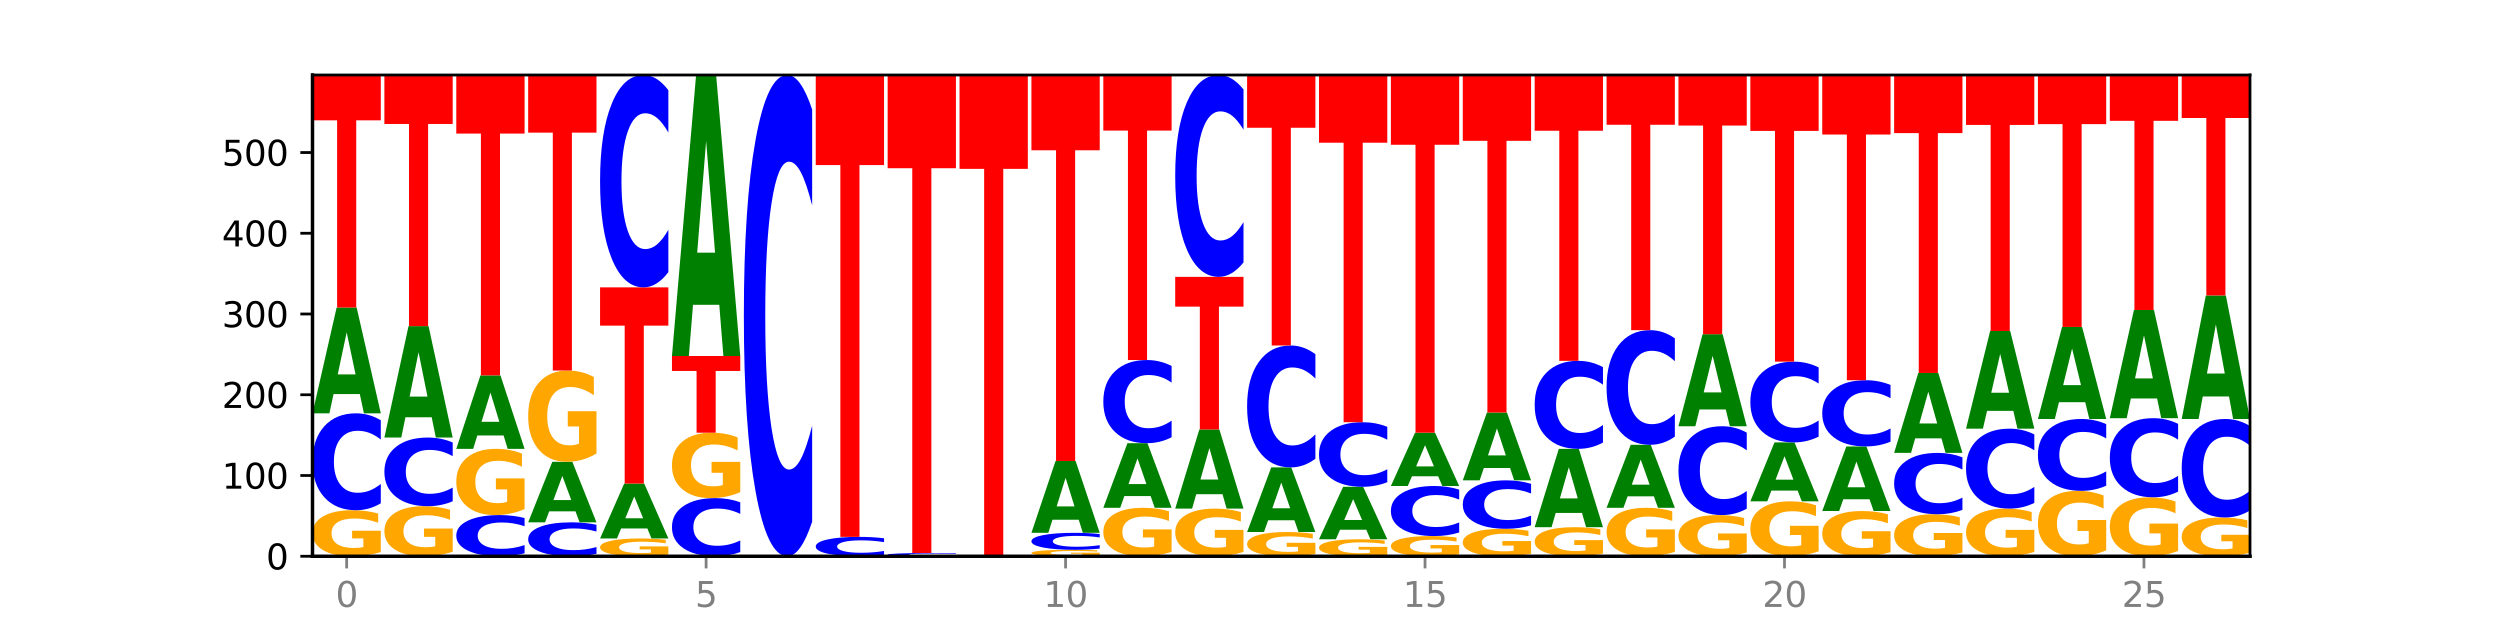 <?xml version="1.0" encoding="utf-8" standalone="no"?>
<!DOCTYPE svg PUBLIC "-//W3C//DTD SVG 1.1//EN"
  "http://www.w3.org/Graphics/SVG/1.1/DTD/svg11.dtd">
<svg xmlns:xlink="http://www.w3.org/1999/xlink" width="720pt" height="180pt" viewBox="0 0 720 180" xmlns="http://www.w3.org/2000/svg" version="1.1">
 <defs>
  <style type="text/css">*{stroke-linejoin: round; stroke-linecap: butt}</style>
 </defs>
 <g id="figure_1">
  <g id="patch_1">
   <path d="M 0 180 
L 720 180 
L 720 0 
L 0 0 
z
" style="fill: #ffffff"/>
  </g>
  <g id="axes_1">
   <g id="patch_2">
    <path d="M 90 160.2 
L 648 160.2 
L 648 21.6 
L 90 21.6 
z
" style="fill: #ffffff"/>
   </g>
   <g id="line2d_1">
    <path d="M 90 160.2 
L 648 160.2 
" clip-path="url(#pac782a1105)" style="fill: none; stroke: #000000; stroke-width: 0.5; stroke-linecap: square"/>
   </g>
   <g id="patch_3">
    <path d="M 109.67 159.001 
Q 107.686 159.6 105.552 159.902 
Q 103.419 160.2 101.144 160.2 
Q 96.004 160.2 93.002 158.415 
Q 90 156.629 90 153.576 
Q 90 150.488 93.055 148.716 
Q 96.114 146.945 101.435 146.945 
Q 103.485 146.945 105.363 147.186 
Q 107.245 147.424 108.912 147.895 
L 108.912 150.537 
Q 107.192 149.932 105.491 149.633 
Q 103.789 149.332 102.079 149.332 
Q 98.914 149.332 97.199 150.433 
Q 95.484 151.531 95.484 153.576 
Q 95.484 155.603 97.137 156.709 
Q 98.79 157.812 101.832 157.812 
Q 102.661 157.812 103.37 157.749 
Q 104.08 157.684 104.644 157.547 
L 104.644 155.066 
L 101.404 155.066 
L 101.404 152.856 
L 109.67 152.856 
L 109.67 159.001 
z
" clip-path="url(#pac782a1105)" style="fill: #ffa600"/>
   </g>
   <g id="patch_4">
    <path d="M 109.67 144.944 
Q 108.024 145.936 106.245 146.437 
Q 104.466 146.945 102.528 146.945 
Q 96.75 146.945 93.375 143.186 
Q 90 139.428 90 133 
Q 90 126.55 93.375 122.797 
Q 96.75 119.039 102.528 119.039 
Q 104.466 119.039 106.245 119.546 
Q 108.024 120.047 109.67 121.039 
L 109.67 126.602 
Q 108.01 125.287 106.399 124.676 
Q 104.788 124.065 103.009 124.065 
Q 99.818 124.065 97.989 126.446 
Q 96.165 128.821 96.165 133 
Q 96.165 137.162 97.989 139.543 
Q 99.818 141.918 103.009 141.918 
Q 104.788 141.918 106.399 141.307 
Q 108.01 140.69 109.67 139.376 
L 109.67 144.944 
z
" clip-path="url(#pac782a1105)" style="fill: #0000ff"/>
   </g>
   <g id="patch_5">
    <path d="M 103.625 113.489 
L 96.061 113.489 
L 94.866 119.039 
L 90 119.039 
L 96.949 88.574 
L 102.72 88.574 
L 109.67 119.039 
L 104.808 119.039 
L 103.625 113.489 
z
M 97.267 107.835 
L 102.407 107.835 
L 99.841 95.717 
L 97.267 107.835 
z
" clip-path="url(#pac782a1105)" style="fill: #008000"/>
   </g>
   <g id="patch_6">
    <path d="M 90 21.6 
L 109.67 21.6 
L 109.67 34.662 
L 102.593 34.662 
L 102.593 88.574 
L 97.09 88.574 
L 97.09 34.662 
L 90 34.662 
L 90 21.6 
z
" clip-path="url(#pac782a1105)" style="fill: #ff0000"/>
   </g>
   <g id="patch_7">
    <path d="M 130.375 158.895 
Q 128.391 159.548 126.257 159.875 
Q 124.124 160.2 121.849 160.2 
Q 116.709 160.2 113.707 158.258 
Q 110.705 156.316 110.705 152.995 
Q 110.705 149.636 113.76 147.709 
Q 116.819 145.782 122.14 145.782 
Q 124.19 145.782 126.068 146.044 
Q 127.95 146.303 129.617 146.815 
L 129.617 149.689 
Q 127.897 149.031 126.196 148.707 
Q 124.494 148.379 122.784 148.379 
Q 119.619 148.379 117.904 149.576 
Q 116.189 150.771 116.189 152.995 
Q 116.189 155.199 117.842 156.403 
Q 119.495 157.603 122.537 157.603 
Q 123.366 157.603 124.075 157.534 
Q 124.785 157.463 125.349 157.314 
L 125.349 154.616 
L 122.109 154.616 
L 122.109 152.212 
L 130.375 152.212 
L 130.375 158.895 
z
" clip-path="url(#pac782a1105)" style="fill: #ffa600"/>
   </g>
   <g id="patch_8">
    <path d="M 130.375 144.365 
Q 128.729 145.067 126.95 145.423 
Q 125.171 145.782 123.233 145.782 
Q 117.455 145.782 114.08 143.12 
Q 110.705 140.457 110.705 135.905 
Q 110.705 131.336 114.08 128.677 
Q 117.455 126.015 123.233 126.015 
Q 125.171 126.015 126.95 126.374 
Q 128.729 126.73 130.375 127.432 
L 130.375 131.372 
Q 128.715 130.441 127.104 130.008 
Q 125.493 129.576 123.714 129.576 
Q 120.523 129.576 118.694 131.262 
Q 116.87 132.944 116.87 135.905 
Q 116.87 138.853 118.694 140.539 
Q 120.523 142.221 123.714 142.221 
Q 125.493 142.221 127.104 141.789 
Q 128.715 141.352 130.375 140.421 
L 130.375 144.365 
z
" clip-path="url(#pac782a1105)" style="fill: #0000ff"/>
   </g>
   <g id="patch_9">
    <path d="M 124.33 120.169 
L 116.766 120.169 
L 115.571 126.015 
L 110.705 126.015 
L 117.654 93.923 
L 123.425 93.923 
L 130.375 126.015 
L 125.513 126.015 
L 124.33 120.169 
z
M 117.972 114.213 
L 123.112 114.213 
L 120.546 101.447 
L 117.972 114.213 
z
" clip-path="url(#pac782a1105)" style="fill: #008000"/>
   </g>
   <g id="patch_10">
    <path d="M 110.705 21.6 
L 130.375 21.6 
L 130.375 35.705 
L 123.298 35.705 
L 123.298 93.923 
L 117.795 93.923 
L 117.795 35.705 
L 110.705 35.705 
L 110.705 21.6 
z
" clip-path="url(#pac782a1105)" style="fill: #ff0000"/>
   </g>
   <g id="patch_11">
    <path d="M 151.08 159.35 
Q 149.434 159.771 147.655 159.984 
Q 145.876 160.2 143.938 160.2 
Q 138.16 160.2 134.785 158.603 
Q 131.41 157.005 131.41 154.274 
Q 131.41 151.532 134.785 149.937 
Q 138.16 148.34 143.938 148.34 
Q 145.876 148.34 147.655 148.556 
Q 149.434 148.769 151.08 149.19 
L 151.08 151.554 
Q 149.42 150.996 147.809 150.736 
Q 146.198 150.476 144.419 150.476 
Q 141.228 150.476 139.399 151.488 
Q 137.575 152.497 137.575 154.274 
Q 137.575 156.042 139.399 157.054 
Q 141.228 158.064 144.419 158.064 
Q 146.198 158.064 147.809 157.804 
Q 149.42 157.542 151.08 156.983 
L 151.08 159.35 
z
" clip-path="url(#pac782a1105)" style="fill: #0000ff"/>
   </g>
   <g id="patch_12">
    <path d="M 151.08 146.615 
Q 149.096 147.477 146.962 147.911 
Q 144.829 148.34 142.554 148.34 
Q 137.414 148.34 134.412 145.772 
Q 131.41 143.203 131.41 138.811 
Q 131.41 134.368 134.465 131.819 
Q 137.524 129.271 142.845 129.271 
Q 144.895 129.271 146.773 129.617 
Q 148.655 129.96 150.322 130.638 
L 150.322 134.439 
Q 148.602 133.568 146.901 133.139 
Q 145.199 132.706 143.489 132.706 
Q 140.324 132.706 138.609 134.289 
Q 136.894 135.869 136.894 138.811 
Q 136.894 141.726 138.547 143.318 
Q 140.2 144.905 143.242 144.905 
Q 144.071 144.905 144.78 144.814 
Q 145.49 144.72 146.054 144.523 
L 146.054 140.954 
L 142.814 140.954 
L 142.814 137.775 
L 151.08 137.775 
L 151.08 146.615 
z
" clip-path="url(#pac782a1105)" style="fill: #ffa600"/>
   </g>
   <g id="patch_13">
    <path d="M 145.035 125.416 
L 137.471 125.416 
L 136.276 129.271 
L 131.41 129.271 
L 138.359 108.109 
L 144.13 108.109 
L 151.08 129.271 
L 146.218 129.271 
L 145.035 125.416 
z
M 138.677 121.488 
L 143.817 121.488 
L 141.251 113.07 
L 138.677 121.488 
z
" clip-path="url(#pac782a1105)" style="fill: #008000"/>
   </g>
   <g id="patch_14">
    <path d="M 131.41 21.6 
L 151.08 21.6 
L 151.08 38.472 
L 144.003 38.472 
L 144.003 108.109 
L 138.5 108.109 
L 138.5 38.472 
L 131.41 38.472 
L 131.41 21.6 
z
" clip-path="url(#pac782a1105)" style="fill: #ff0000"/>
   </g>
   <g id="patch_15">
    <path d="M 171.785 159.5 
Q 170.139 159.847 168.36 160.022 
Q 166.581 160.2 164.643 160.2 
Q 158.865 160.2 155.49 158.885 
Q 152.115 157.569 152.115 155.319 
Q 152.115 153.062 155.49 151.748 
Q 158.865 150.433 164.643 150.433 
Q 166.581 150.433 168.36 150.61 
Q 170.139 150.786 171.785 151.133 
L 171.785 153.08 
Q 170.125 152.62 168.514 152.406 
Q 166.903 152.192 165.124 152.192 
Q 161.933 152.192 160.104 153.025 
Q 158.28 153.857 158.28 155.319 
Q 158.28 156.776 160.104 157.609 
Q 161.933 158.441 165.124 158.441 
Q 166.903 158.441 168.514 158.227 
Q 170.125 158.011 171.785 157.551 
L 171.785 159.5 
z
" clip-path="url(#pac782a1105)" style="fill: #0000ff"/>
   </g>
   <g id="patch_16">
    <path d="M 165.74 147.256 
L 158.176 147.256 
L 156.981 150.433 
L 152.115 150.433 
L 159.064 132.992 
L 164.835 132.992 
L 171.785 150.433 
L 166.923 150.433 
L 165.74 147.256 
z
M 159.382 144.019 
L 164.522 144.019 
L 161.956 137.081 
L 159.382 144.019 
z
" clip-path="url(#pac782a1105)" style="fill: #008000"/>
   </g>
   <g id="patch_17">
    <path d="M 171.785 130.614 
Q 169.801 131.803 167.667 132.4 
Q 165.534 132.992 163.259 132.992 
Q 158.119 132.992 155.117 129.452 
Q 152.115 125.913 152.115 119.861 
Q 152.115 113.738 155.17 110.226 
Q 158.229 106.713 163.55 106.713 
Q 165.6 106.713 167.478 107.191 
Q 169.36 107.663 171.027 108.597 
L 171.027 113.835 
Q 169.307 112.636 167.606 112.044 
Q 165.904 111.447 164.194 111.447 
Q 161.029 111.447 159.314 113.629 
Q 157.599 115.806 157.599 119.861 
Q 157.599 123.878 159.252 126.071 
Q 160.905 128.258 163.947 128.258 
Q 164.776 128.258 165.485 128.133 
Q 166.195 128.003 166.759 127.732 
L 166.759 122.814 
L 163.519 122.814 
L 163.519 118.433 
L 171.785 118.433 
L 171.785 130.614 
z
" clip-path="url(#pac782a1105)" style="fill: #ffa600"/>
   </g>
   <g id="patch_18">
    <path d="M 152.115 21.6 
L 171.785 21.6 
L 171.785 38.199 
L 164.708 38.199 
L 164.708 106.713 
L 159.205 106.713 
L 159.205 38.199 
L 152.115 38.199 
L 152.115 21.6 
z
" clip-path="url(#pac782a1105)" style="fill: #ff0000"/>
   </g>
   <g id="patch_19">
    <path d="M 192.49 159.737 
Q 190.506 159.969 188.372 160.085 
Q 186.239 160.2 183.964 160.2 
Q 178.824 160.2 175.822 159.511 
Q 172.82 158.822 172.82 157.644 
Q 172.82 156.451 175.875 155.768 
Q 178.934 155.084 184.255 155.084 
Q 186.305 155.084 188.183 155.177 
Q 190.065 155.269 191.732 155.451 
L 191.732 156.47 
Q 190.012 156.237 188.311 156.122 
Q 186.609 156.005 184.899 156.005 
Q 181.734 156.005 180.019 156.43 
Q 178.304 156.854 178.304 157.644 
Q 178.304 158.426 179.957 158.853 
Q 181.61 159.278 184.652 159.278 
Q 185.481 159.278 186.19 159.254 
Q 186.9 159.229 187.464 159.176 
L 187.464 158.218 
L 184.224 158.218 
L 184.224 157.366 
L 192.49 157.366 
L 192.49 159.737 
z
" clip-path="url(#pac782a1105)" style="fill: #ffa600"/>
   </g>
   <g id="patch_20">
    <path d="M 186.445 152.203 
L 178.881 152.203 
L 177.686 155.084 
L 172.82 155.084 
L 179.769 139.27 
L 185.54 139.27 
L 192.49 155.084 
L 187.628 155.084 
L 186.445 152.203 
z
M 180.087 149.268 
L 185.227 149.268 
L 182.661 142.978 
L 180.087 149.268 
z
" clip-path="url(#pac782a1105)" style="fill: #008000"/>
   </g>
   <g id="patch_21">
    <path d="M 172.82 82.761 
L 192.49 82.761 
L 192.49 93.782 
L 185.413 93.782 
L 185.413 139.27 
L 179.91 139.27 
L 179.91 93.782 
L 172.82 93.782 
L 172.82 82.761 
z
" clip-path="url(#pac782a1105)" style="fill: #ff0000"/>
   </g>
   <g id="patch_22">
    <path d="M 192.49 78.377 
Q 190.844 80.55 189.065 81.649 
Q 187.286 82.761 185.348 82.761 
Q 179.57 82.761 176.195 74.523 
Q 172.82 66.286 172.82 52.199 
Q 172.82 38.062 176.195 29.837 
Q 179.57 21.6 185.348 21.6 
Q 187.286 21.6 189.065 22.712 
Q 190.844 23.811 192.49 25.984 
L 192.49 38.176 
Q 190.83 35.295 189.219 33.956 
Q 187.608 32.617 185.829 32.617 
Q 182.638 32.617 180.809 37.835 
Q 178.985 43.04 178.985 52.199 
Q 178.985 61.321 180.809 66.539 
Q 182.638 71.744 185.829 71.744 
Q 187.608 71.744 189.219 70.405 
Q 190.83 69.053 192.49 66.172 
L 192.49 78.377 
z
" clip-path="url(#pac782a1105)" style="fill: #0000ff"/>
   </g>
   <g id="patch_23">
    <path d="M 213.195 159 
Q 211.549 159.595 209.77 159.896 
Q 207.991 160.2 206.053 160.2 
Q 200.275 160.2 196.9 157.945 
Q 193.525 155.69 193.525 151.833 
Q 193.525 147.963 196.9 145.711 
Q 200.275 143.456 206.053 143.456 
Q 207.991 143.456 209.77 143.761 
Q 211.549 144.062 213.195 144.657 
L 213.195 147.994 
Q 211.535 147.206 209.924 146.839 
Q 208.313 146.472 206.534 146.472 
Q 203.343 146.472 201.514 147.901 
Q 199.69 149.326 199.69 151.833 
Q 199.69 154.331 201.514 155.759 
Q 203.343 157.184 206.534 157.184 
Q 208.313 157.184 209.924 156.817 
Q 211.535 156.447 213.195 155.659 
L 213.195 159 
z
" clip-path="url(#pac782a1105)" style="fill: #0000ff"/>
   </g>
   <g id="patch_24">
    <path d="M 213.195 141.752 
Q 211.211 142.604 209.077 143.032 
Q 206.944 143.456 204.669 143.456 
Q 199.529 143.456 196.527 140.919 
Q 193.525 138.382 193.525 134.044 
Q 193.525 129.655 196.58 127.137 
Q 199.639 124.62 204.96 124.62 
Q 207.01 124.62 208.888 124.962 
Q 210.77 125.301 212.437 125.97 
L 212.437 129.725 
Q 210.717 128.865 209.016 128.441 
Q 207.314 128.013 205.604 128.013 
Q 202.439 128.013 200.724 129.577 
Q 199.009 131.137 199.009 134.044 
Q 199.009 136.923 200.662 138.495 
Q 202.315 140.063 205.357 140.063 
Q 206.186 140.063 206.895 139.974 
Q 207.605 139.881 208.169 139.686 
L 208.169 136.161 
L 204.929 136.161 
L 204.929 133.021 
L 213.195 133.021 
L 213.195 141.752 
z
" clip-path="url(#pac782a1105)" style="fill: #ffa600"/>
   </g>
   <g id="patch_25">
    <path d="M 193.525 102.528 
L 213.195 102.528 
L 213.195 106.836 
L 206.118 106.836 
L 206.118 124.62 
L 200.615 124.62 
L 200.615 106.836 
L 193.525 106.836 
L 193.525 102.528 
z
" clip-path="url(#pac782a1105)" style="fill: #ff0000"/>
   </g>
   <g id="patch_26">
    <path d="M 207.15 87.785 
L 199.586 87.785 
L 198.391 102.528 
L 193.525 102.528 
L 200.474 21.6 
L 206.245 21.6 
L 213.195 102.528 
L 208.333 102.528 
L 207.15 87.785 
z
M 200.792 72.765 
L 205.932 72.765 
L 203.366 40.574 
L 200.792 72.765 
z
" clip-path="url(#pac782a1105)" style="fill: #008000"/>
   </g>
   <g id="patch_27">
    <path d="M 233.9 150.265 
Q 232.254 155.19 230.475 157.681 
Q 228.696 160.2 226.758 160.2 
Q 220.98 160.2 217.605 141.533 
Q 214.23 122.866 214.23 90.943 
Q 214.23 58.905 217.605 40.267 
Q 220.98 21.6 226.758 21.6 
Q 228.696 21.6 230.475 24.119 
Q 232.254 26.61 233.9 31.535 
L 233.9 59.163 
Q 232.24 52.635 230.629 49.601 
Q 229.018 46.566 227.239 46.566 
Q 224.048 46.566 222.219 58.39 
Q 220.395 70.186 220.395 90.943 
Q 220.395 111.614 222.219 123.439 
Q 224.048 135.234 227.239 135.234 
Q 229.018 135.234 230.629 132.199 
Q 232.24 129.136 233.9 122.608 
L 233.9 150.265 
z
" clip-path="url(#pac782a1105)" style="fill: #0000ff"/>
   </g>
   <g id="patch_28">
    <path d="M 254.605 159.8 
Q 252.959 159.998 251.18 160.099 
Q 249.401 160.2 247.463 160.2 
Q 241.685 160.2 238.31 159.448 
Q 234.935 158.697 234.935 157.411 
Q 234.935 156.121 238.31 155.37 
Q 241.685 154.619 247.463 154.619 
Q 249.401 154.619 251.18 154.72 
Q 252.959 154.821 254.605 155.019 
L 254.605 156.131 
Q 252.945 155.869 251.334 155.746 
Q 249.723 155.624 247.944 155.624 
Q 244.753 155.624 242.924 156.1 
Q 241.1 156.575 241.1 157.411 
Q 241.1 158.244 242.924 158.72 
Q 244.753 159.195 247.944 159.195 
Q 249.723 159.195 251.334 159.072 
Q 252.945 158.949 254.605 158.686 
L 254.605 159.8 
z
" clip-path="url(#pac782a1105)" style="fill: #0000ff"/>
   </g>
   <g id="patch_29">
    <path d="M 234.935 21.6 
L 254.605 21.6 
L 254.605 47.542 
L 247.528 47.542 
L 247.528 154.619 
L 242.025 154.619 
L 242.025 47.542 
L 234.935 47.542 
L 234.935 21.6 
z
" clip-path="url(#pac782a1105)" style="fill: #ff0000"/>
   </g>
   <g id="patch_30">
    <path d="M 275.31 160.133 
Q 273.664 160.166 271.885 160.183 
Q 270.106 160.2 268.168 160.2 
Q 262.39 160.2 259.015 160.075 
Q 255.64 159.949 255.64 159.735 
Q 255.64 159.52 259.015 159.395 
Q 262.39 159.27 268.168 159.27 
Q 270.106 159.27 271.885 159.287 
Q 273.664 159.303 275.31 159.336 
L 275.31 159.522 
Q 273.65 159.478 272.039 159.458 
Q 270.428 159.437 268.649 159.437 
Q 265.458 159.437 263.629 159.517 
Q 261.805 159.596 261.805 159.735 
Q 261.805 159.874 263.629 159.953 
Q 265.458 160.032 268.649 160.032 
Q 270.428 160.032 272.039 160.012 
Q 273.65 159.992 275.31 159.948 
L 275.31 160.133 
z
" clip-path="url(#pac782a1105)" style="fill: #0000ff"/>
   </g>
   <g id="patch_31">
    <path d="M 255.64 21.6 
L 275.31 21.6 
L 275.31 48.449 
L 268.233 48.449 
L 268.233 159.27 
L 262.73 159.27 
L 262.73 48.449 
L 255.64 48.449 
L 255.64 21.6 
z
" clip-path="url(#pac782a1105)" style="fill: #ff0000"/>
   </g>
   <g id="patch_32">
    <path d="M 276.345 21.6 
L 296.015 21.6 
L 296.015 48.631 
L 288.938 48.631 
L 288.938 160.2 
L 283.435 160.2 
L 283.435 48.631 
L 276.345 48.631 
L 276.345 21.6 
z
" clip-path="url(#pac782a1105)" style="fill: #ff0000"/>
   </g>
   <g id="patch_33">
    <path d="M 316.72 160.032 
Q 314.736 160.116 312.603 160.158 
Q 310.469 160.2 308.194 160.2 
Q 303.054 160.2 300.052 159.949 
Q 297.05 159.699 297.05 159.27 
Q 297.05 158.837 300.105 158.588 
Q 303.164 158.34 308.485 158.34 
Q 310.535 158.34 312.413 158.373 
Q 314.295 158.407 315.962 158.473 
L 315.962 158.844 
Q 314.242 158.759 312.541 158.717 
Q 310.839 158.675 309.129 158.675 
Q 305.964 158.675 304.249 158.829 
Q 302.534 158.983 302.534 159.27 
Q 302.534 159.555 304.187 159.71 
Q 305.84 159.865 308.882 159.865 
Q 309.711 159.865 310.42 159.856 
Q 311.13 159.847 311.694 159.828 
L 311.694 159.479 
L 308.454 159.479 
L 308.454 159.169 
L 316.72 159.169 
L 316.72 160.032 
z
" clip-path="url(#pac782a1105)" style="fill: #ffa600"/>
   </g>
   <g id="patch_34">
    <path d="M 316.72 157.99 
Q 315.075 158.163 313.295 158.251 
Q 311.516 158.34 309.578 158.34 
Q 303.8 158.34 300.425 157.682 
Q 297.05 157.024 297.05 155.899 
Q 297.05 154.77 300.425 154.114 
Q 303.8 153.456 309.578 153.456 
Q 311.516 153.456 313.295 153.545 
Q 315.075 153.633 316.72 153.806 
L 316.72 154.78 
Q 315.06 154.55 313.449 154.443 
Q 311.838 154.336 310.059 154.336 
Q 306.868 154.336 305.039 154.752 
Q 303.215 155.168 303.215 155.899 
Q 303.215 156.628 305.039 157.044 
Q 306.868 157.46 310.059 157.46 
Q 311.838 157.46 313.449 157.353 
Q 315.06 157.245 316.72 157.015 
L 316.72 157.99 
z
" clip-path="url(#pac782a1105)" style="fill: #0000ff"/>
   </g>
   <g id="patch_35">
    <path d="M 310.675 149.686 
L 303.111 149.686 
L 301.916 153.456 
L 297.05 153.456 
L 303.999 132.759 
L 309.77 132.759 
L 316.72 153.456 
L 311.858 153.456 
L 310.675 149.686 
z
M 304.317 145.844 
L 309.457 145.844 
L 306.891 137.612 
L 304.317 145.844 
z
" clip-path="url(#pac782a1105)" style="fill: #008000"/>
   </g>
   <g id="patch_36">
    <path d="M 297.05 21.6 
L 316.72 21.6 
L 316.72 43.279 
L 309.643 43.279 
L 309.643 132.759 
L 304.14 132.759 
L 304.14 43.279 
L 297.05 43.279 
L 297.05 21.6 
z
" clip-path="url(#pac782a1105)" style="fill: #ff0000"/>
   </g>
   <g id="patch_37">
    <path d="M 337.425 158.938 
Q 335.441 159.569 333.308 159.886 
Q 331.174 160.2 328.899 160.2 
Q 323.759 160.2 320.757 158.321 
Q 317.755 156.442 317.755 153.228 
Q 317.755 149.977 320.81 148.112 
Q 323.869 146.247 329.19 146.247 
Q 331.24 146.247 333.118 146.501 
Q 335 146.751 336.667 147.247 
L 336.667 150.029 
Q 334.947 149.392 333.246 149.077 
Q 331.544 148.76 329.834 148.76 
Q 326.669 148.76 324.954 149.919 
Q 323.239 151.075 323.239 153.228 
Q 323.239 155.361 324.892 156.525 
Q 326.545 157.687 329.587 157.687 
Q 330.416 157.687 331.125 157.62 
Q 331.835 157.551 332.399 157.407 
L 332.399 154.796 
L 329.159 154.796 
L 329.159 152.47 
L 337.425 152.47 
L 337.425 158.938 
z
" clip-path="url(#pac782a1105)" style="fill: #ffa600"/>
   </g>
   <g id="patch_38">
    <path d="M 331.38 142.858 
L 323.816 142.858 
L 322.621 146.247 
L 317.755 146.247 
L 324.704 127.643 
L 330.475 127.643 
L 337.425 146.247 
L 332.563 146.247 
L 331.38 142.858 
z
M 325.022 139.405 
L 330.162 139.405 
L 327.596 132.005 
L 325.022 139.405 
z
" clip-path="url(#pac782a1105)" style="fill: #008000"/>
   </g>
   <g id="patch_39">
    <path d="M 337.425 125.926 
Q 335.78 126.777 334 127.208 
Q 332.221 127.643 330.283 127.643 
Q 324.505 127.643 321.13 124.417 
Q 317.755 121.191 317.755 115.674 
Q 317.755 110.137 321.13 106.916 
Q 324.505 103.69 330.283 103.69 
Q 332.221 103.69 334 104.126 
Q 335.78 104.556 337.425 105.407 
L 337.425 110.182 
Q 335.765 109.054 334.154 108.529 
Q 332.543 108.005 330.764 108.005 
Q 327.573 108.005 325.744 110.048 
Q 323.92 112.087 323.92 115.674 
Q 323.92 119.246 325.744 121.29 
Q 327.573 123.328 330.764 123.328 
Q 332.543 123.328 334.154 122.804 
Q 335.765 122.275 337.425 121.146 
L 337.425 125.926 
z
" clip-path="url(#pac782a1105)" style="fill: #0000ff"/>
   </g>
   <g id="patch_40">
    <path d="M 317.755 21.6 
L 337.425 21.6 
L 337.425 37.61 
L 330.348 37.61 
L 330.348 103.69 
L 324.845 103.69 
L 324.845 37.61 
L 317.755 37.61 
L 317.755 21.6 
z
" clip-path="url(#pac782a1105)" style="fill: #ff0000"/>
   </g>
   <g id="patch_41">
    <path d="M 358.13 158.959 
Q 356.146 159.579 354.013 159.891 
Q 351.879 160.2 349.604 160.2 
Q 344.464 160.2 341.462 158.352 
Q 338.46 156.504 338.46 153.344 
Q 338.46 150.147 341.515 148.313 
Q 344.574 146.48 349.895 146.48 
Q 351.945 146.48 353.823 146.729 
Q 355.705 146.976 357.372 147.463 
L 357.372 150.198 
Q 355.652 149.572 353.951 149.263 
Q 352.249 148.951 350.539 148.951 
Q 347.374 148.951 345.659 150.09 
Q 343.944 151.227 343.944 153.344 
Q 343.944 155.441 345.597 156.586 
Q 347.25 157.729 350.292 157.729 
Q 351.121 157.729 351.83 157.663 
Q 352.54 157.595 353.104 157.454 
L 353.104 154.886 
L 349.864 154.886 
L 349.864 152.599 
L 358.13 152.599 
L 358.13 158.959 
z
" clip-path="url(#pac782a1105)" style="fill: #ffa600"/>
   </g>
   <g id="patch_42">
    <path d="M 352.085 142.328 
L 344.521 142.328 
L 343.326 146.48 
L 338.46 146.48 
L 345.409 123.69 
L 351.181 123.69 
L 358.13 146.48 
L 353.268 146.48 
L 352.085 142.328 
z
M 345.727 138.098 
L 350.867 138.098 
L 348.301 129.033 
L 345.727 138.098 
z
" clip-path="url(#pac782a1105)" style="fill: #008000"/>
   </g>
   <g id="patch_43">
    <path d="M 338.46 79.738 
L 358.13 79.738 
L 358.13 88.309 
L 351.053 88.309 
L 351.053 123.69 
L 345.55 123.69 
L 345.55 88.309 
L 338.46 88.309 
L 338.46 79.738 
z
" clip-path="url(#pac782a1105)" style="fill: #ff0000"/>
   </g>
   <g id="patch_44">
    <path d="M 358.13 75.57 
Q 356.485 77.636 354.705 78.681 
Q 352.926 79.738 350.988 79.738 
Q 345.21 79.738 341.835 71.907 
Q 338.46 64.077 338.46 50.687 
Q 338.46 37.248 341.835 29.43 
Q 345.21 21.6 350.988 21.6 
Q 352.926 21.6 354.705 22.657 
Q 356.485 23.702 358.13 25.767 
L 358.13 37.356 
Q 356.47 34.618 354.859 33.345 
Q 353.248 32.072 351.469 32.072 
Q 348.278 32.072 346.449 37.032 
Q 344.625 41.98 344.625 50.687 
Q 344.625 59.358 346.449 64.317 
Q 348.278 69.265 351.469 69.265 
Q 353.248 69.265 354.859 67.992 
Q 356.47 66.707 358.13 63.969 
L 358.13 75.57 
z
" clip-path="url(#pac782a1105)" style="fill: #0000ff"/>
   </g>
   <g id="patch_45">
    <path d="M 378.835 159.569 
Q 376.851 159.884 374.718 160.043 
Q 372.584 160.2 370.309 160.2 
Q 365.169 160.2 362.167 159.26 
Q 359.165 158.321 359.165 156.714 
Q 359.165 155.088 362.22 154.156 
Q 365.279 153.223 370.6 153.223 
Q 372.65 153.223 374.528 153.35 
Q 376.41 153.476 378.077 153.724 
L 378.077 155.114 
Q 376.357 154.796 374.656 154.639 
Q 372.954 154.48 371.244 154.48 
Q 368.079 154.48 366.364 155.059 
Q 364.649 155.637 364.649 156.714 
Q 364.649 157.78 366.302 158.363 
Q 367.955 158.943 370.997 158.943 
Q 371.826 158.943 372.535 158.91 
Q 373.245 158.876 373.809 158.804 
L 373.809 157.498 
L 370.569 157.498 
L 370.569 156.335 
L 378.835 156.335 
L 378.835 159.569 
z
" clip-path="url(#pac782a1105)" style="fill: #ffa600"/>
   </g>
   <g id="patch_46">
    <path d="M 372.79 149.834 
L 365.226 149.834 
L 364.031 153.223 
L 359.165 153.223 
L 366.114 134.619 
L 371.886 134.619 
L 378.835 153.223 
L 373.973 153.223 
L 372.79 149.834 
z
M 366.432 146.382 
L 371.572 146.382 
L 369.006 138.981 
L 366.432 146.382 
z
" clip-path="url(#pac782a1105)" style="fill: #008000"/>
   </g>
   <g id="patch_47">
    <path d="M 378.835 132.102 
Q 377.19 133.35 375.41 133.981 
Q 373.631 134.619 371.694 134.619 
Q 365.915 134.619 362.54 129.89 
Q 359.165 125.161 359.165 117.073 
Q 359.165 108.956 362.54 104.234 
Q 365.915 99.504 371.694 99.504 
Q 373.631 99.504 375.41 100.143 
Q 377.19 100.774 378.835 102.021 
L 378.835 109.021 
Q 377.175 107.367 375.564 106.598 
Q 373.953 105.83 372.174 105.83 
Q 368.983 105.83 367.154 108.825 
Q 365.33 111.814 365.33 117.073 
Q 365.33 122.31 367.154 125.306 
Q 368.983 128.294 372.174 128.294 
Q 373.953 128.294 375.564 127.525 
Q 377.175 126.749 378.835 125.095 
L 378.835 132.102 
z
" clip-path="url(#pac782a1105)" style="fill: #0000ff"/>
   </g>
   <g id="patch_48">
    <path d="M 359.165 21.6 
L 378.835 21.6 
L 378.835 36.794 
L 371.758 36.794 
L 371.758 99.504 
L 366.255 99.504 
L 366.255 36.794 
L 359.165 36.794 
L 359.165 21.6 
z
" clip-path="url(#pac782a1105)" style="fill: #ff0000"/>
   </g>
   <g id="patch_49">
    <path d="M 399.54 159.758 
Q 397.556 159.979 395.423 160.09 
Q 393.289 160.2 391.014 160.2 
Q 385.874 160.2 382.872 159.542 
Q 379.87 158.885 379.87 157.76 
Q 379.87 156.622 382.925 155.969 
Q 385.984 155.316 391.305 155.316 
Q 393.355 155.316 395.233 155.405 
Q 397.115 155.493 398.782 155.666 
L 398.782 156.64 
Q 397.062 156.417 395.361 156.307 
Q 393.659 156.196 391.949 156.196 
Q 388.784 156.196 387.069 156.602 
Q 385.354 157.006 385.354 157.76 
Q 385.354 158.506 387.007 158.914 
Q 388.66 159.32 391.702 159.32 
Q 392.531 159.32 393.24 159.297 
Q 393.95 159.273 394.514 159.222 
L 394.514 158.309 
L 391.274 158.309 
L 391.274 157.494 
L 399.54 157.494 
L 399.54 159.758 
z
" clip-path="url(#pac782a1105)" style="fill: #ffa600"/>
   </g>
   <g id="patch_50">
    <path d="M 393.495 152.563 
L 385.931 152.563 
L 384.736 155.316 
L 379.87 155.316 
L 386.819 140.201 
L 392.591 140.201 
L 399.54 155.316 
L 394.678 155.316 
L 393.495 152.563 
z
M 387.137 149.757 
L 392.277 149.757 
L 389.711 143.745 
L 387.137 149.757 
z
" clip-path="url(#pac782a1105)" style="fill: #008000"/>
   </g>
   <g id="patch_51">
    <path d="M 399.54 138.867 
Q 397.895 139.528 396.115 139.862 
Q 394.336 140.201 392.399 140.201 
Q 386.62 140.201 383.245 137.695 
Q 379.87 135.189 379.87 130.904 
Q 379.87 126.604 383.245 124.102 
Q 386.62 121.597 392.399 121.597 
Q 394.336 121.597 396.115 121.935 
Q 397.895 122.269 399.54 122.93 
L 399.54 126.639 
Q 397.88 125.762 396.269 125.355 
Q 394.658 124.948 392.879 124.948 
Q 389.688 124.948 387.859 126.535 
Q 386.035 128.118 386.035 130.904 
Q 386.035 133.679 387.859 135.266 
Q 389.688 136.85 392.879 136.85 
Q 394.658 136.85 396.269 136.442 
Q 397.88 136.031 399.54 135.155 
L 399.54 138.867 
z
" clip-path="url(#pac782a1105)" style="fill: #0000ff"/>
   </g>
   <g id="patch_52">
    <path d="M 379.87 21.6 
L 399.54 21.6 
L 399.54 41.102 
L 392.463 41.102 
L 392.463 121.597 
L 386.96 121.597 
L 386.96 41.102 
L 379.87 41.102 
L 379.87 21.6 
z
" clip-path="url(#pac782a1105)" style="fill: #ff0000"/>
   </g>
   <g id="patch_53">
    <path d="M 420.245 159.674 
Q 418.261 159.937 416.128 160.069 
Q 413.994 160.2 411.719 160.2 
Q 406.579 160.2 403.577 159.417 
Q 400.575 158.634 400.575 157.295 
Q 400.575 155.94 403.63 155.163 
Q 406.689 154.386 412.01 154.386 
Q 414.06 154.386 415.938 154.492 
Q 417.82 154.596 419.487 154.803 
L 419.487 155.962 
Q 417.767 155.696 416.066 155.566 
Q 414.364 155.433 412.654 155.433 
Q 409.489 155.433 407.774 155.916 
Q 406.059 156.398 406.059 157.295 
Q 406.059 158.184 407.712 158.669 
Q 409.365 159.153 412.407 159.153 
Q 413.236 159.153 413.945 159.125 
Q 414.655 159.096 415.219 159.036 
L 415.219 157.948 
L 411.979 157.948 
L 411.979 156.979 
L 420.245 156.979 
L 420.245 159.674 
z
" clip-path="url(#pac782a1105)" style="fill: #ffa600"/>
   </g>
   <g id="patch_54">
    <path d="M 420.245 153.353 
Q 418.6 153.865 416.82 154.124 
Q 415.041 154.386 413.104 154.386 
Q 407.325 154.386 403.95 152.444 
Q 400.575 150.502 400.575 147.182 
Q 400.575 143.849 403.95 141.91 
Q 407.325 139.968 413.104 139.968 
Q 415.041 139.968 416.82 140.23 
Q 418.6 140.489 420.245 141.002 
L 420.245 143.876 
Q 418.585 143.197 416.974 142.881 
Q 415.363 142.565 413.584 142.565 
Q 410.393 142.565 408.564 143.795 
Q 406.74 145.022 406.74 147.182 
Q 406.74 149.332 408.564 150.562 
Q 410.393 151.789 413.584 151.789 
Q 415.363 151.789 416.974 151.473 
Q 418.585 151.155 420.245 150.476 
L 420.245 153.353 
z
" clip-path="url(#pac782a1105)" style="fill: #0000ff"/>
   </g>
   <g id="patch_55">
    <path d="M 414.2 137.172 
L 406.636 137.172 
L 405.441 139.968 
L 400.575 139.968 
L 407.525 124.62 
L 413.296 124.62 
L 420.245 139.968 
L 415.383 139.968 
L 414.2 137.172 
z
M 407.842 134.324 
L 412.982 134.324 
L 410.416 128.218 
L 407.842 134.324 
z
" clip-path="url(#pac782a1105)" style="fill: #008000"/>
   </g>
   <g id="patch_56">
    <path d="M 400.575 21.6 
L 420.245 21.6 
L 420.245 41.692 
L 413.168 41.692 
L 413.168 124.62 
L 407.665 124.62 
L 407.665 41.692 
L 400.575 41.692 
L 400.575 21.6 
z
" clip-path="url(#pac782a1105)" style="fill: #ff0000"/>
   </g>
   <g id="patch_57">
    <path d="M 440.95 159.485 
Q 438.966 159.842 436.833 160.022 
Q 434.699 160.2 432.424 160.2 
Q 427.284 160.2 424.282 159.135 
Q 421.28 158.07 421.28 156.249 
Q 421.28 154.407 424.335 153.35 
Q 427.394 152.293 432.715 152.293 
Q 434.765 152.293 436.643 152.437 
Q 438.525 152.579 440.192 152.86 
L 440.192 154.436 
Q 438.472 154.075 436.771 153.897 
Q 435.069 153.718 433.359 153.718 
Q 430.194 153.718 428.479 154.374 
Q 426.764 155.029 426.764 156.249 
Q 426.764 157.458 428.417 158.118 
Q 430.07 158.776 433.112 158.776 
Q 433.941 158.776 434.65 158.738 
Q 435.36 158.699 435.924 158.617 
L 435.924 157.138 
L 432.684 157.138 
L 432.684 155.82 
L 440.95 155.82 
L 440.95 159.485 
z
" clip-path="url(#pac782a1105)" style="fill: #ffa600"/>
   </g>
   <g id="patch_58">
    <path d="M 440.95 151.293 
Q 439.305 151.789 437.525 152.04 
Q 435.746 152.293 433.809 152.293 
Q 428.03 152.293 424.655 150.414 
Q 421.28 148.535 421.28 145.321 
Q 421.28 142.096 424.655 140.22 
Q 428.03 138.34 433.809 138.34 
Q 435.746 138.34 437.525 138.594 
Q 439.305 138.845 440.95 139.34 
L 440.95 142.122 
Q 439.29 141.465 437.679 141.159 
Q 436.068 140.854 434.289 140.854 
Q 431.098 140.854 429.269 142.044 
Q 427.445 143.231 427.445 145.321 
Q 427.445 147.402 429.269 148.592 
Q 431.098 149.78 434.289 149.78 
Q 436.068 149.78 437.679 149.474 
Q 439.29 149.166 440.95 148.509 
L 440.95 151.293 
z
" clip-path="url(#pac782a1105)" style="fill: #0000ff"/>
   </g>
   <g id="patch_59">
    <path d="M 434.905 134.782 
L 427.341 134.782 
L 426.146 138.34 
L 421.28 138.34 
L 428.23 118.806 
L 434.001 118.806 
L 440.95 138.34 
L 436.088 138.34 
L 434.905 134.782 
z
M 428.547 131.156 
L 433.687 131.156 
L 431.121 123.386 
L 428.547 131.156 
z
" clip-path="url(#pac782a1105)" style="fill: #008000"/>
   </g>
   <g id="patch_60">
    <path d="M 421.28 21.6 
L 440.95 21.6 
L 440.95 40.558 
L 433.873 40.558 
L 433.873 118.806 
L 428.37 118.806 
L 428.37 40.558 
L 421.28 40.558 
L 421.28 21.6 
z
" clip-path="url(#pac782a1105)" style="fill: #ff0000"/>
   </g>
   <g id="patch_61">
    <path d="M 461.655 159.443 
Q 459.671 159.821 457.538 160.012 
Q 455.404 160.2 453.129 160.2 
Q 447.989 160.2 444.987 159.072 
Q 441.985 157.945 441.985 156.017 
Q 441.985 154.066 445.04 152.947 
Q 448.099 151.828 453.42 151.828 
Q 455.47 151.828 457.348 151.98 
Q 459.23 152.131 460.897 152.428 
L 460.897 154.097 
Q 459.177 153.715 457.476 153.526 
Q 455.774 153.336 454.064 153.336 
Q 450.899 153.336 449.184 154.031 
Q 447.469 154.725 447.469 156.017 
Q 447.469 157.296 449.122 157.995 
Q 450.775 158.692 453.817 158.692 
Q 454.646 158.692 455.355 158.652 
Q 456.065 158.611 456.629 158.524 
L 456.629 156.957 
L 453.389 156.957 
L 453.389 155.562 
L 461.655 155.562 
L 461.655 159.443 
z
" clip-path="url(#pac782a1105)" style="fill: #ffa600"/>
   </g>
   <g id="patch_62">
    <path d="M 455.61 147.719 
L 448.046 147.719 
L 446.851 151.828 
L 441.985 151.828 
L 448.935 129.271 
L 454.706 129.271 
L 461.655 151.828 
L 456.793 151.828 
L 455.61 147.719 
z
M 449.252 143.532 
L 454.392 143.532 
L 451.826 134.56 
L 449.252 143.532 
z
" clip-path="url(#pac782a1105)" style="fill: #008000"/>
   </g>
   <g id="patch_63">
    <path d="M 461.655 127.454 
Q 460.01 128.354 458.23 128.81 
Q 456.451 129.271 454.514 129.271 
Q 448.735 129.271 445.36 125.857 
Q 441.985 122.443 441.985 116.605 
Q 441.985 110.745 445.36 107.337 
Q 448.735 103.923 454.514 103.923 
Q 456.451 103.923 458.23 104.384 
Q 460.01 104.839 461.655 105.74 
L 461.655 110.793 
Q 459.995 109.599 458.384 109.044 
Q 456.773 108.489 454.994 108.489 
Q 451.803 108.489 449.974 110.651 
Q 448.15 112.808 448.15 116.605 
Q 448.15 120.385 449.974 122.548 
Q 451.803 124.705 454.994 124.705 
Q 456.773 124.705 458.384 124.15 
Q 459.995 123.59 461.655 122.396 
L 461.655 127.454 
z
" clip-path="url(#pac782a1105)" style="fill: #0000ff"/>
   </g>
   <g id="patch_64">
    <path d="M 441.985 21.6 
L 461.655 21.6 
L 461.655 37.655 
L 454.578 37.655 
L 454.578 103.923 
L 449.075 103.923 
L 449.075 37.655 
L 441.985 37.655 
L 441.985 21.6 
z
" clip-path="url(#pac782a1105)" style="fill: #ff0000"/>
   </g>
   <g id="patch_65">
    <path d="M 482.36 158.938 
Q 480.376 159.569 478.243 159.886 
Q 476.109 160.2 473.834 160.2 
Q 468.694 160.2 465.692 158.321 
Q 462.69 156.442 462.69 153.228 
Q 462.69 149.977 465.745 148.112 
Q 468.804 146.247 474.125 146.247 
Q 476.175 146.247 478.053 146.501 
Q 479.935 146.751 481.602 147.247 
L 481.602 150.029 
Q 479.882 149.392 478.181 149.077 
Q 476.479 148.76 474.769 148.76 
Q 471.604 148.76 469.889 149.919 
Q 468.174 151.075 468.174 153.228 
Q 468.174 155.361 469.827 156.525 
Q 471.48 157.687 474.522 157.687 
Q 475.351 157.687 476.06 157.62 
Q 476.77 157.551 477.334 157.407 
L 477.334 154.796 
L 474.094 154.796 
L 474.094 152.47 
L 482.36 152.47 
L 482.36 158.938 
z
" clip-path="url(#pac782a1105)" style="fill: #ffa600"/>
   </g>
   <g id="patch_66">
    <path d="M 476.315 142.943 
L 468.751 142.943 
L 467.556 146.247 
L 462.69 146.247 
L 469.64 128.108 
L 475.411 128.108 
L 482.36 146.247 
L 477.498 146.247 
L 476.315 142.943 
z
M 469.957 139.576 
L 475.097 139.576 
L 472.531 132.361 
L 469.957 139.576 
z
" clip-path="url(#pac782a1105)" style="fill: #008000"/>
   </g>
   <g id="patch_67">
    <path d="M 482.36 125.741 
Q 480.715 126.914 478.935 127.508 
Q 477.156 128.108 475.219 128.108 
Q 469.44 128.108 466.065 123.661 
Q 462.69 119.213 462.69 111.607 
Q 462.69 103.974 466.065 99.533 
Q 469.44 95.086 475.219 95.086 
Q 477.156 95.086 478.935 95.686 
Q 480.715 96.28 482.36 97.453 
L 482.36 104.036 
Q 480.7 102.48 479.089 101.757 
Q 477.478 101.034 475.699 101.034 
Q 472.508 101.034 470.679 103.851 
Q 468.855 106.662 468.855 111.607 
Q 468.855 116.532 470.679 119.349 
Q 472.508 122.16 475.699 122.16 
Q 477.478 122.16 479.089 121.437 
Q 480.7 120.707 482.36 119.152 
L 482.36 125.741 
z
" clip-path="url(#pac782a1105)" style="fill: #0000ff"/>
   </g>
   <g id="patch_68">
    <path d="M 462.69 21.6 
L 482.36 21.6 
L 482.36 35.932 
L 475.283 35.932 
L 475.283 95.086 
L 469.78 95.086 
L 469.78 35.932 
L 462.69 35.932 
L 462.69 21.6 
z
" clip-path="url(#pac782a1105)" style="fill: #ff0000"/>
   </g>
   <g id="patch_69">
    <path d="M 503.065 159.127 
Q 501.081 159.663 498.948 159.933 
Q 496.814 160.2 494.539 160.2 
Q 489.399 160.2 486.397 158.603 
Q 483.395 157.005 483.395 154.274 
Q 483.395 151.51 486.45 149.925 
Q 489.509 148.34 494.83 148.34 
Q 496.88 148.34 498.758 148.556 
Q 500.64 148.769 502.307 149.19 
L 502.307 151.554 
Q 500.587 151.013 498.886 150.746 
Q 497.184 150.476 495.474 150.476 
Q 492.309 150.476 490.594 151.461 
Q 488.879 152.444 488.879 154.274 
Q 488.879 156.087 490.532 157.076 
Q 492.185 158.064 495.227 158.064 
Q 496.056 158.064 496.765 158.007 
Q 497.475 157.949 498.039 157.826 
L 498.039 155.606 
L 494.799 155.606 
L 494.799 153.629 
L 503.065 153.629 
L 503.065 159.127 
z
" clip-path="url(#pac782a1105)" style="fill: #ffa600"/>
   </g>
   <g id="patch_70">
    <path d="M 503.065 146.506 
Q 501.42 147.415 499.64 147.875 
Q 497.861 148.34 495.924 148.34 
Q 490.145 148.34 486.77 144.895 
Q 483.395 141.449 483.395 135.558 
Q 483.395 129.645 486.77 126.205 
Q 490.145 122.759 495.924 122.759 
Q 497.861 122.759 499.64 123.224 
Q 501.42 123.684 503.065 124.593 
L 503.065 129.692 
Q 501.405 128.487 499.794 127.927 
Q 498.183 127.367 496.404 127.367 
Q 493.213 127.367 491.384 129.55 
Q 489.56 131.727 489.56 135.558 
Q 489.56 139.373 491.384 141.555 
Q 493.213 143.732 496.404 143.732 
Q 498.183 143.732 499.794 143.172 
Q 501.405 142.607 503.065 141.402 
L 503.065 146.506 
z
" clip-path="url(#pac782a1105)" style="fill: #0000ff"/>
   </g>
   <g id="patch_71">
    <path d="M 497.02 117.93 
L 489.456 117.93 
L 488.261 122.759 
L 483.395 122.759 
L 490.345 96.249 
L 496.116 96.249 
L 503.065 122.759 
L 498.203 122.759 
L 497.02 117.93 
z
M 490.662 113.01 
L 495.802 113.01 
L 493.236 102.464 
L 490.662 113.01 
z
" clip-path="url(#pac782a1105)" style="fill: #008000"/>
   </g>
   <g id="patch_72">
    <path d="M 483.395 21.6 
L 503.065 21.6 
L 503.065 36.159 
L 495.988 36.159 
L 495.988 96.249 
L 490.485 96.249 
L 490.485 36.159 
L 483.395 36.159 
L 483.395 21.6 
z
" clip-path="url(#pac782a1105)" style="fill: #ff0000"/>
   </g>
   <g id="patch_73">
    <path d="M 523.77 158.769 
Q 521.786 159.485 519.653 159.844 
Q 517.519 160.2 515.244 160.2 
Q 510.104 160.2 507.102 158.07 
Q 504.1 155.94 504.1 152.298 
Q 504.1 148.614 507.155 146.5 
Q 510.214 144.387 515.535 144.387 
Q 517.585 144.387 519.463 144.674 
Q 521.345 144.958 523.012 145.52 
L 523.012 148.672 
Q 521.292 147.95 519.591 147.594 
Q 517.889 147.235 516.179 147.235 
Q 513.014 147.235 511.299 148.548 
Q 509.584 149.858 509.584 152.298 
Q 509.584 154.715 511.237 156.035 
Q 512.89 157.352 515.932 157.352 
Q 516.761 157.352 517.471 157.276 
Q 518.18 157.198 518.745 157.035 
L 518.745 154.075 
L 515.504 154.075 
L 515.504 151.439 
L 523.77 151.439 
L 523.77 158.769 
z
" clip-path="url(#pac782a1105)" style="fill: #ffa600"/>
   </g>
   <g id="patch_74">
    <path d="M 517.725 141.294 
L 510.161 141.294 
L 508.966 144.387 
L 504.1 144.387 
L 511.05 127.41 
L 516.821 127.41 
L 523.77 144.387 
L 518.908 144.387 
L 517.725 141.294 
z
M 511.367 138.143 
L 516.507 138.143 
L 513.941 131.391 
L 511.367 138.143 
z
" clip-path="url(#pac782a1105)" style="fill: #008000"/>
   </g>
   <g id="patch_75">
    <path d="M 523.77 125.743 
Q 522.125 126.57 520.345 126.988 
Q 518.566 127.41 516.629 127.41 
Q 510.85 127.41 507.475 124.278 
Q 504.1 121.146 504.1 115.79 
Q 504.1 110.415 507.475 107.287 
Q 510.85 104.155 516.629 104.155 
Q 518.566 104.155 520.345 104.578 
Q 522.125 104.996 523.77 105.822 
L 523.77 110.458 
Q 522.11 109.363 520.499 108.853 
Q 518.888 108.344 517.109 108.344 
Q 513.918 108.344 512.089 110.328 
Q 510.265 112.307 510.265 115.79 
Q 510.265 119.258 512.089 121.242 
Q 513.918 123.222 517.109 123.222 
Q 518.888 123.222 520.499 122.712 
Q 522.11 122.198 523.77 121.103 
L 523.77 125.743 
z
" clip-path="url(#pac782a1105)" style="fill: #0000ff"/>
   </g>
   <g id="patch_76">
    <path d="M 504.1 21.6 
L 523.77 21.6 
L 523.77 37.701 
L 516.693 37.701 
L 516.693 104.155 
L 511.19 104.155 
L 511.19 37.701 
L 504.1 37.701 
L 504.1 21.6 
z
" clip-path="url(#pac782a1105)" style="fill: #ff0000"/>
   </g>
   <g id="patch_77">
    <path d="M 544.475 159.022 
Q 542.491 159.611 540.358 159.907 
Q 538.224 160.2 535.949 160.2 
Q 530.809 160.2 527.807 158.446 
Q 524.805 156.692 524.805 153.693 
Q 524.805 150.658 527.86 148.918 
Q 530.919 147.177 536.24 147.177 
Q 538.29 147.177 540.168 147.414 
Q 542.05 147.648 543.717 148.111 
L 543.717 150.707 
Q 541.997 150.112 540.296 149.819 
Q 538.594 149.523 536.884 149.523 
Q 533.719 149.523 532.004 150.604 
Q 530.289 151.683 530.289 153.693 
Q 530.289 155.683 531.942 156.77 
Q 533.595 157.854 536.637 157.854 
Q 537.466 157.854 538.176 157.792 
Q 538.885 157.728 539.45 157.593 
L 539.45 155.156 
L 536.209 155.156 
L 536.209 152.985 
L 544.475 152.985 
L 544.475 159.022 
z
" clip-path="url(#pac782a1105)" style="fill: #ffa600"/>
   </g>
   <g id="patch_78">
    <path d="M 538.43 143.788 
L 530.866 143.788 
L 529.671 147.177 
L 524.805 147.177 
L 531.755 128.573 
L 537.526 128.573 
L 544.475 147.177 
L 539.613 147.177 
L 538.43 143.788 
z
M 532.072 140.335 
L 537.212 140.335 
L 534.646 132.935 
L 532.072 140.335 
z
" clip-path="url(#pac782a1105)" style="fill: #008000"/>
   </g>
   <g id="patch_79">
    <path d="M 544.475 127.206 
Q 542.83 127.884 541.05 128.227 
Q 539.271 128.573 537.334 128.573 
Q 531.555 128.573 528.18 126.005 
Q 524.805 123.437 524.805 119.044 
Q 524.805 114.637 528.18 112.072 
Q 531.555 109.504 537.334 109.504 
Q 539.271 109.504 541.05 109.851 
Q 542.83 110.193 544.475 110.871 
L 544.475 114.672 
Q 542.815 113.774 541.204 113.356 
Q 539.593 112.939 537.814 112.939 
Q 534.623 112.939 532.794 114.566 
Q 530.97 116.189 530.97 119.044 
Q 530.97 121.889 532.794 123.515 
Q 534.623 125.138 537.814 125.138 
Q 539.593 125.138 541.204 124.721 
Q 542.815 124.299 544.475 123.401 
L 544.475 127.206 
z
" clip-path="url(#pac782a1105)" style="fill: #0000ff"/>
   </g>
   <g id="patch_80">
    <path d="M 524.805 21.6 
L 544.475 21.6 
L 544.475 38.744 
L 537.398 38.744 
L 537.398 109.504 
L 531.895 109.504 
L 531.895 38.744 
L 524.805 38.744 
L 524.805 21.6 
z
" clip-path="url(#pac782a1105)" style="fill: #ff0000"/>
   </g>
   <g id="patch_81">
    <path d="M 565.18 159.106 
Q 563.196 159.653 561.063 159.928 
Q 558.929 160.2 556.654 160.2 
Q 551.514 160.2 548.512 158.571 
Q 545.51 156.943 545.51 154.157 
Q 545.51 151.34 548.565 149.724 
Q 551.624 148.107 556.945 148.107 
Q 558.995 148.107 560.873 148.327 
Q 562.755 148.545 564.422 148.974 
L 564.422 151.385 
Q 562.703 150.833 561.001 150.56 
Q 559.299 150.286 557.589 150.286 
Q 554.424 150.286 552.709 151.29 
Q 550.994 152.291 550.994 154.157 
Q 550.994 156.006 552.647 157.015 
Q 554.3 158.022 557.342 158.022 
Q 558.171 158.022 558.881 157.964 
Q 559.59 157.904 560.155 157.779 
L 560.155 155.516 
L 556.914 155.516 
L 556.914 153.5 
L 565.18 153.5 
L 565.18 159.106 
z
" clip-path="url(#pac782a1105)" style="fill: #ffa600"/>
   </g>
   <g id="patch_82">
    <path d="M 565.18 146.841 
Q 563.535 147.468 561.755 147.786 
Q 559.976 148.107 558.039 148.107 
Q 552.26 148.107 548.885 145.727 
Q 545.51 143.347 545.51 139.276 
Q 545.51 135.191 548.885 132.814 
Q 552.26 130.434 558.039 130.434 
Q 559.976 130.434 561.755 130.755 
Q 563.535 131.072 565.18 131.7 
L 565.18 135.223 
Q 563.52 134.391 561.909 134.004 
Q 560.298 133.617 558.519 133.617 
Q 555.328 133.617 553.499 135.125 
Q 551.675 136.629 551.675 139.276 
Q 551.675 141.912 553.499 143.42 
Q 555.328 144.924 558.519 144.924 
Q 560.298 144.924 561.909 144.537 
Q 563.52 144.146 565.18 143.314 
L 565.18 146.841 
z
" clip-path="url(#pac782a1105)" style="fill: #0000ff"/>
   </g>
   <g id="patch_83">
    <path d="M 559.135 126.24 
L 551.571 126.24 
L 550.376 130.434 
L 545.51 130.434 
L 552.46 107.411 
L 558.231 107.411 
L 565.18 130.434 
L 560.318 130.434 
L 559.135 126.24 
z
M 552.777 121.967 
L 557.917 121.967 
L 555.351 112.809 
L 552.777 121.967 
z
" clip-path="url(#pac782a1105)" style="fill: #008000"/>
   </g>
   <g id="patch_84">
    <path d="M 545.51 21.6 
L 565.18 21.6 
L 565.18 38.336 
L 558.103 38.336 
L 558.103 107.411 
L 552.6 107.411 
L 552.6 38.336 
L 545.51 38.336 
L 545.51 21.6 
z
" clip-path="url(#pac782a1105)" style="fill: #ff0000"/>
   </g>
   <g id="patch_85">
    <path d="M 585.885 158.959 
Q 583.901 159.579 581.768 159.891 
Q 579.634 160.2 577.359 160.2 
Q 572.219 160.2 569.217 158.352 
Q 566.215 156.504 566.215 153.344 
Q 566.215 150.147 569.27 148.313 
Q 572.33 146.48 577.65 146.48 
Q 579.7 146.48 581.578 146.729 
Q 583.46 146.976 585.127 147.463 
L 585.127 150.198 
Q 583.408 149.572 581.706 149.263 
Q 580.004 148.951 578.294 148.951 
Q 575.129 148.951 573.414 150.09 
Q 571.699 151.227 571.699 153.344 
Q 571.699 155.441 573.352 156.586 
Q 575.005 157.729 578.047 157.729 
Q 578.876 157.729 579.586 157.663 
Q 580.295 157.595 580.86 157.454 
L 580.86 154.886 
L 577.619 154.886 
L 577.619 152.599 
L 585.885 152.599 
L 585.885 158.959 
z
" clip-path="url(#pac782a1105)" style="fill: #ffa600"/>
   </g>
   <g id="patch_86">
    <path d="M 585.885 144.829 
Q 584.24 145.647 582.46 146.061 
Q 580.681 146.48 578.744 146.48 
Q 572.965 146.48 569.59 143.379 
Q 566.215 140.278 566.215 134.975 
Q 566.215 129.654 569.59 126.558 
Q 572.965 123.457 578.744 123.457 
Q 580.681 123.457 582.46 123.876 
Q 584.24 124.289 585.885 125.107 
L 585.885 129.697 
Q 584.225 128.612 582.614 128.108 
Q 581.003 127.604 579.224 127.604 
Q 576.033 127.604 574.204 129.568 
Q 572.38 131.528 572.38 134.975 
Q 572.38 138.409 574.204 140.373 
Q 576.033 142.333 579.224 142.333 
Q 581.003 142.333 582.614 141.828 
Q 584.225 141.32 585.885 140.235 
L 585.885 144.829 
z
" clip-path="url(#pac782a1105)" style="fill: #0000ff"/>
   </g>
   <g id="patch_87">
    <path d="M 579.84 118.331 
L 572.276 118.331 
L 571.081 123.457 
L 566.215 123.457 
L 573.165 95.318 
L 578.936 95.318 
L 585.885 123.457 
L 581.023 123.457 
L 579.84 118.331 
z
M 573.482 113.109 
L 578.622 113.109 
L 576.056 101.916 
L 573.482 113.109 
z
" clip-path="url(#pac782a1105)" style="fill: #008000"/>
   </g>
   <g id="patch_88">
    <path d="M 566.215 21.6 
L 585.885 21.6 
L 585.885 35.977 
L 578.808 35.977 
L 578.808 95.318 
L 573.305 95.318 
L 573.305 35.977 
L 566.215 35.977 
L 566.215 21.6 
z
" clip-path="url(#pac782a1105)" style="fill: #ff0000"/>
   </g>
   <g id="patch_89">
    <path d="M 606.59 158.496 
Q 604.606 159.348 602.473 159.776 
Q 600.339 160.2 598.064 160.2 
Q 592.924 160.2 589.922 157.663 
Q 586.92 155.126 586.92 150.788 
Q 586.92 146.398 589.975 143.881 
Q 593.035 141.363 598.355 141.363 
Q 600.405 141.363 602.283 141.706 
Q 604.165 142.044 605.832 142.714 
L 605.832 146.468 
Q 604.113 145.609 602.411 145.184 
Q 600.709 144.756 598.999 144.756 
Q 595.834 144.756 594.119 146.321 
Q 592.404 147.881 592.404 150.788 
Q 592.404 153.667 594.057 155.239 
Q 595.71 156.807 598.752 156.807 
Q 599.581 156.807 600.291 156.718 
Q 601 156.624 601.565 156.43 
L 601.565 152.904 
L 598.324 152.904 
L 598.324 149.764 
L 606.59 149.764 
L 606.59 158.496 
z
" clip-path="url(#pac782a1105)" style="fill: #ffa600"/>
   </g>
   <g id="patch_90">
    <path d="M 606.59 139.88 
Q 604.945 140.615 603.165 140.987 
Q 601.386 141.363 599.449 141.363 
Q 593.67 141.363 590.295 138.576 
Q 586.92 135.788 586.92 131.021 
Q 586.92 126.237 590.295 123.454 
Q 593.67 120.666 599.449 120.666 
Q 601.386 120.666 603.165 121.043 
Q 604.945 121.415 606.59 122.15 
L 606.59 126.276 
Q 604.93 125.301 603.319 124.848 
Q 601.708 124.395 599.929 124.395 
Q 596.738 124.395 594.909 126.16 
Q 593.085 127.922 593.085 131.021 
Q 593.085 134.108 594.909 135.874 
Q 596.738 137.635 599.929 137.635 
Q 601.708 137.635 603.319 137.182 
Q 604.93 136.725 606.59 135.75 
L 606.59 139.88 
z
" clip-path="url(#pac782a1105)" style="fill: #0000ff"/>
   </g>
   <g id="patch_91">
    <path d="M 600.545 115.837 
L 592.981 115.837 
L 591.786 120.666 
L 586.92 120.666 
L 593.87 94.156 
L 599.641 94.156 
L 606.59 120.666 
L 601.728 120.666 
L 600.545 115.837 
z
M 594.187 110.917 
L 599.327 110.917 
L 596.761 100.371 
L 594.187 110.917 
z
" clip-path="url(#pac782a1105)" style="fill: #008000"/>
   </g>
   <g id="patch_92">
    <path d="M 586.92 21.6 
L 606.59 21.6 
L 606.59 35.75 
L 599.513 35.75 
L 599.513 94.156 
L 594.01 94.156 
L 594.01 35.75 
L 586.92 35.75 
L 586.92 21.6 
z
" clip-path="url(#pac782a1105)" style="fill: #ff0000"/>
   </g>
   <g id="patch_93">
    <path d="M 627.295 158.664 
Q 625.311 159.432 623.178 159.818 
Q 621.044 160.2 618.769 160.2 
Q 613.629 160.2 610.627 157.914 
Q 607.625 155.627 607.625 151.717 
Q 607.625 147.762 610.68 145.493 
Q 613.74 143.224 619.06 143.224 
Q 621.11 143.224 622.988 143.532 
Q 624.87 143.838 626.537 144.441 
L 626.537 147.825 
Q 624.818 147.05 623.116 146.667 
Q 621.414 146.282 619.704 146.282 
Q 616.539 146.282 614.824 147.691 
Q 613.109 149.098 613.109 151.717 
Q 613.109 154.312 614.762 155.729 
Q 616.415 157.142 619.457 157.142 
Q 620.286 157.142 620.996 157.061 
Q 621.705 156.977 622.27 156.802 
L 622.27 153.625 
L 619.029 153.625 
L 619.029 150.795 
L 627.295 150.795 
L 627.295 158.664 
z
" clip-path="url(#pac782a1105)" style="fill: #ffa600"/>
   </g>
   <g id="patch_94">
    <path d="M 627.295 141.59 
Q 625.65 142.4 623.87 142.81 
Q 622.091 143.224 620.154 143.224 
Q 614.375 143.224 611 140.154 
Q 607.625 137.085 607.625 131.836 
Q 607.625 126.568 611 123.503 
Q 614.375 120.434 620.154 120.434 
Q 622.091 120.434 623.87 120.848 
Q 625.65 121.258 627.295 122.067 
L 627.295 126.61 
Q 625.635 125.537 624.024 125.038 
Q 622.413 124.539 620.634 124.539 
Q 617.443 124.539 615.614 126.483 
Q 613.79 128.423 613.79 131.836 
Q 613.79 135.235 615.614 137.179 
Q 617.443 139.119 620.634 139.119 
Q 622.413 139.119 624.024 138.62 
Q 625.635 138.116 627.295 137.043 
L 627.295 141.59 
z
" clip-path="url(#pac782a1105)" style="fill: #0000ff"/>
   </g>
   <g id="patch_95">
    <path d="M 621.25 114.757 
L 613.686 114.757 
L 612.491 120.434 
L 607.625 120.434 
L 614.575 89.272 
L 620.346 89.272 
L 627.295 120.434 
L 622.433 120.434 
L 621.25 114.757 
z
M 614.892 108.974 
L 620.032 108.974 
L 617.466 96.578 
L 614.892 108.974 
z
" clip-path="url(#pac782a1105)" style="fill: #008000"/>
   </g>
   <g id="patch_96">
    <path d="M 607.625 21.6 
L 627.295 21.6 
L 627.295 34.798 
L 620.218 34.798 
L 620.218 89.272 
L 614.715 89.272 
L 614.715 34.798 
L 607.625 34.798 
L 607.625 21.6 
z
" clip-path="url(#pac782a1105)" style="fill: #ff0000"/>
   </g>
   <g id="patch_97">
    <path d="M 648 159.19 
Q 646.016 159.695 643.883 159.949 
Q 641.749 160.2 639.474 160.2 
Q 634.334 160.2 631.332 158.697 
Q 628.33 157.193 628.33 154.622 
Q 628.33 152.021 631.385 150.529 
Q 634.445 149.038 639.765 149.038 
Q 641.815 149.038 643.693 149.24 
Q 645.575 149.441 647.242 149.838 
L 647.242 152.063 
Q 645.523 151.553 643.821 151.302 
Q 642.119 151.048 640.409 151.048 
Q 637.244 151.048 635.529 151.975 
Q 633.814 152.9 633.814 154.622 
Q 633.814 156.329 635.467 157.26 
Q 637.12 158.189 640.162 158.189 
Q 640.991 158.189 641.701 158.136 
Q 642.41 158.081 642.975 157.966 
L 642.975 155.877 
L 639.734 155.877 
L 639.734 154.016 
L 648 154.016 
L 648 159.19 
z
" clip-path="url(#pac782a1105)" style="fill: #ffa600"/>
   </g>
   <g id="patch_98">
    <path d="M 648 147.004 
Q 646.355 148.012 644.576 148.522 
Q 642.796 149.038 640.859 149.038 
Q 635.08 149.038 631.705 145.216 
Q 628.33 141.395 628.33 134.861 
Q 628.33 128.303 631.705 124.488 
Q 635.08 120.666 640.859 120.666 
Q 642.796 120.666 644.576 121.182 
Q 646.355 121.692 648 122.7 
L 648 128.356 
Q 646.34 127.019 644.729 126.398 
Q 643.118 125.777 641.339 125.777 
Q 638.148 125.777 636.319 128.197 
Q 634.495 130.612 634.495 134.861 
Q 634.495 139.092 636.319 141.513 
Q 638.148 143.927 641.339 143.927 
Q 643.118 143.927 644.729 143.306 
Q 646.34 142.679 648 141.343 
L 648 147.004 
z
" clip-path="url(#pac782a1105)" style="fill: #0000ff"/>
   </g>
   <g id="patch_99">
    <path d="M 641.956 114.185 
L 634.391 114.185 
L 633.196 120.666 
L 628.33 120.666 
L 635.28 85.086 
L 641.051 85.086 
L 648 120.666 
L 643.138 120.666 
L 641.956 114.185 
z
M 635.597 107.581 
L 640.737 107.581 
L 638.171 93.428 
L 635.597 107.581 
z
" clip-path="url(#pac782a1105)" style="fill: #008000"/>
   </g>
   <g id="patch_100">
    <path d="M 628.33 21.6 
L 648 21.6 
L 648 33.982 
L 640.923 33.982 
L 640.923 85.086 
L 635.421 85.086 
L 635.421 33.982 
L 628.33 33.982 
L 628.33 21.6 
z
" clip-path="url(#pac782a1105)" style="fill: #ff0000"/>
   </g>
   <g id="matplotlib.axis_1">
    <g id="xtick_1">
     <g id="line2d_2">
      <defs>
       <path id="m8162e6a615" d="M 0 0 
L 0 3.5 
" style="stroke: #808080; stroke-width: 0.8"/>
      </defs>
      <g>
       <use xlink:href="#m8162e6a615" x="99.835" y="160.2" style="fill: #808080; stroke: #808080; stroke-width: 0.8"/>
      </g>
     </g>
     <g id="text_1">
      <!-- 0 -->
      <g style="fill: #808080" transform="translate(96.654 174.798) scale(0.1 -0.1)">
       <defs>
        <path id="DejaVuSans-30" d="M 2034 4250 
Q 1547 4250 1301 3770 
Q 1056 3291 1056 2328 
Q 1056 1369 1301 889 
Q 1547 409 2034 409 
Q 2525 409 2770 889 
Q 3016 1369 3016 2328 
Q 3016 3291 2770 3770 
Q 2525 4250 2034 4250 
z
M 2034 4750 
Q 2819 4750 3233 4129 
Q 3647 3509 3647 2328 
Q 3647 1150 3233 529 
Q 2819 -91 2034 -91 
Q 1250 -91 836 529 
Q 422 1150 422 2328 
Q 422 3509 836 4129 
Q 1250 4750 2034 4750 
z
" transform="scale(0.016)"/>
       </defs>
       <use xlink:href="#DejaVuSans-30"/>
      </g>
     </g>
    </g>
    <g id="xtick_2">
     <g id="line2d_3">
      <g>
       <use xlink:href="#m8162e6a615" x="203.36" y="160.2" style="fill: #808080; stroke: #808080; stroke-width: 0.8"/>
      </g>
     </g>
     <g id="text_2">
      <!-- 5 -->
      <g style="fill: #808080" transform="translate(200.179 174.798) scale(0.1 -0.1)">
       <defs>
        <path id="DejaVuSans-35" d="M 691 4666 
L 3169 4666 
L 3169 4134 
L 1269 4134 
L 1269 2991 
Q 1406 3038 1543 3061 
Q 1681 3084 1819 3084 
Q 2600 3084 3056 2656 
Q 3513 2228 3513 1497 
Q 3513 744 3044 326 
Q 2575 -91 1722 -91 
Q 1428 -91 1123 -41 
Q 819 9 494 109 
L 494 744 
Q 775 591 1075 516 
Q 1375 441 1709 441 
Q 2250 441 2565 725 
Q 2881 1009 2881 1497 
Q 2881 1984 2565 2268 
Q 2250 2553 1709 2553 
Q 1456 2553 1204 2497 
Q 953 2441 691 2322 
L 691 4666 
z
" transform="scale(0.016)"/>
       </defs>
       <use xlink:href="#DejaVuSans-35"/>
      </g>
     </g>
    </g>
    <g id="xtick_3">
     <g id="line2d_4">
      <g>
       <use xlink:href="#m8162e6a615" x="306.885" y="160.2" style="fill: #808080; stroke: #808080; stroke-width: 0.8"/>
      </g>
     </g>
     <g id="text_3">
      <!-- 10 -->
      <g style="fill: #808080" transform="translate(300.522 174.798) scale(0.1 -0.1)">
       <defs>
        <path id="DejaVuSans-31" d="M 794 531 
L 1825 531 
L 1825 4091 
L 703 3866 
L 703 4441 
L 1819 4666 
L 2450 4666 
L 2450 531 
L 3481 531 
L 3481 0 
L 794 0 
L 794 531 
z
" transform="scale(0.016)"/>
       </defs>
       <use xlink:href="#DejaVuSans-31"/>
       <use xlink:href="#DejaVuSans-30" x="63.623"/>
      </g>
     </g>
    </g>
    <g id="xtick_4">
     <g id="line2d_5">
      <g>
       <use xlink:href="#m8162e6a615" x="410.41" y="160.2" style="fill: #808080; stroke: #808080; stroke-width: 0.8"/>
      </g>
     </g>
     <g id="text_4">
      <!-- 15 -->
      <g style="fill: #808080" transform="translate(404.048 174.798) scale(0.1 -0.1)">
       <use xlink:href="#DejaVuSans-31"/>
       <use xlink:href="#DejaVuSans-35" x="63.623"/>
      </g>
     </g>
    </g>
    <g id="xtick_5">
     <g id="line2d_6">
      <g>
       <use xlink:href="#m8162e6a615" x="513.935" y="160.2" style="fill: #808080; stroke: #808080; stroke-width: 0.8"/>
      </g>
     </g>
     <g id="text_5">
      <!-- 20 -->
      <g style="fill: #808080" transform="translate(507.573 174.798) scale(0.1 -0.1)">
       <defs>
        <path id="DejaVuSans-32" d="M 1228 531 
L 3431 531 
L 3431 0 
L 469 0 
L 469 531 
Q 828 903 1448 1529 
Q 2069 2156 2228 2338 
Q 2531 2678 2651 2914 
Q 2772 3150 2772 3378 
Q 2772 3750 2511 3984 
Q 2250 4219 1831 4219 
Q 1534 4219 1204 4116 
Q 875 4013 500 3803 
L 500 4441 
Q 881 4594 1212 4672 
Q 1544 4750 1819 4750 
Q 2544 4750 2975 4387 
Q 3406 4025 3406 3419 
Q 3406 3131 3298 2873 
Q 3191 2616 2906 2266 
Q 2828 2175 2409 1742 
Q 1991 1309 1228 531 
z
" transform="scale(0.016)"/>
       </defs>
       <use xlink:href="#DejaVuSans-32"/>
       <use xlink:href="#DejaVuSans-30" x="63.623"/>
      </g>
     </g>
    </g>
    <g id="xtick_6">
     <g id="line2d_7">
      <g>
       <use xlink:href="#m8162e6a615" x="617.46" y="160.2" style="fill: #808080; stroke: #808080; stroke-width: 0.8"/>
      </g>
     </g>
     <g id="text_6">
      <!-- 25 -->
      <g style="fill: #808080" transform="translate(611.098 174.798) scale(0.1 -0.1)">
       <use xlink:href="#DejaVuSans-32"/>
       <use xlink:href="#DejaVuSans-35" x="63.623"/>
      </g>
     </g>
    </g>
   </g>
   <g id="matplotlib.axis_2">
    <g id="ytick_1">
     <g id="line2d_8">
      <defs>
       <path id="m5ee4214155" d="M 0 0 
L -3.5 0 
" style="stroke: #000000; stroke-width: 0.8"/>
      </defs>
      <g>
       <use xlink:href="#m5ee4214155" x="90" y="160.2" style="stroke: #000000; stroke-width: 0.8"/>
      </g>
     </g>
     <g id="text_7">
      <!-- 0 -->
      <g transform="translate(76.638 163.999) scale(0.1 -0.1)">
       <use xlink:href="#DejaVuSans-30"/>
      </g>
     </g>
    </g>
    <g id="ytick_2">
     <g id="line2d_9">
      <g>
       <use xlink:href="#m5ee4214155" x="90" y="136.945" style="stroke: #000000; stroke-width: 0.8"/>
      </g>
     </g>
     <g id="text_8">
      <!-- 100 -->
      <g transform="translate(63.913 140.744) scale(0.1 -0.1)">
       <use xlink:href="#DejaVuSans-31"/>
       <use xlink:href="#DejaVuSans-30" x="63.623"/>
       <use xlink:href="#DejaVuSans-30" x="127.246"/>
      </g>
     </g>
    </g>
    <g id="ytick_3">
     <g id="line2d_10">
      <g>
       <use xlink:href="#m5ee4214155" x="90" y="113.69" style="stroke: #000000; stroke-width: 0.8"/>
      </g>
     </g>
     <g id="text_9">
      <!-- 200 -->
      <g transform="translate(63.913 117.489) scale(0.1 -0.1)">
       <use xlink:href="#DejaVuSans-32"/>
       <use xlink:href="#DejaVuSans-30" x="63.623"/>
       <use xlink:href="#DejaVuSans-30" x="127.246"/>
      </g>
     </g>
    </g>
    <g id="ytick_4">
     <g id="line2d_11">
      <g>
       <use xlink:href="#m5ee4214155" x="90" y="90.435" style="stroke: #000000; stroke-width: 0.8"/>
      </g>
     </g>
     <g id="text_10">
      <!-- 300 -->
      <g transform="translate(63.913 94.234) scale(0.1 -0.1)">
       <defs>
        <path id="DejaVuSans-33" d="M 2597 2516 
Q 3050 2419 3304 2112 
Q 3559 1806 3559 1356 
Q 3559 666 3084 287 
Q 2609 -91 1734 -91 
Q 1441 -91 1130 -33 
Q 819 25 488 141 
L 488 750 
Q 750 597 1062 519 
Q 1375 441 1716 441 
Q 2309 441 2620 675 
Q 2931 909 2931 1356 
Q 2931 1769 2642 2001 
Q 2353 2234 1838 2234 
L 1294 2234 
L 1294 2753 
L 1863 2753 
Q 2328 2753 2575 2939 
Q 2822 3125 2822 3475 
Q 2822 3834 2567 4026 
Q 2313 4219 1838 4219 
Q 1578 4219 1281 4162 
Q 984 4106 628 3988 
L 628 4550 
Q 988 4650 1302 4700 
Q 1616 4750 1894 4750 
Q 2613 4750 3031 4423 
Q 3450 4097 3450 3541 
Q 3450 3153 3228 2886 
Q 3006 2619 2597 2516 
z
" transform="scale(0.016)"/>
       </defs>
       <use xlink:href="#DejaVuSans-33"/>
       <use xlink:href="#DejaVuSans-30" x="63.623"/>
       <use xlink:href="#DejaVuSans-30" x="127.246"/>
      </g>
     </g>
    </g>
    <g id="ytick_5">
     <g id="line2d_12">
      <g>
       <use xlink:href="#m5ee4214155" x="90" y="67.18" style="stroke: #000000; stroke-width: 0.8"/>
      </g>
     </g>
     <g id="text_11">
      <!-- 400 -->
      <g transform="translate(63.913 70.979) scale(0.1 -0.1)">
       <defs>
        <path id="DejaVuSans-34" d="M 2419 4116 
L 825 1625 
L 2419 1625 
L 2419 4116 
z
M 2253 4666 
L 3047 4666 
L 3047 1625 
L 3713 1625 
L 3713 1100 
L 3047 1100 
L 3047 0 
L 2419 0 
L 2419 1100 
L 313 1100 
L 313 1709 
L 2253 4666 
z
" transform="scale(0.016)"/>
       </defs>
       <use xlink:href="#DejaVuSans-34"/>
       <use xlink:href="#DejaVuSans-30" x="63.623"/>
       <use xlink:href="#DejaVuSans-30" x="127.246"/>
      </g>
     </g>
    </g>
    <g id="ytick_6">
     <g id="line2d_13">
      <g>
       <use xlink:href="#m5ee4214155" x="90" y="43.925" style="stroke: #000000; stroke-width: 0.8"/>
      </g>
     </g>
     <g id="text_12">
      <!-- 500 -->
      <g transform="translate(63.913 47.724) scale(0.1 -0.1)">
       <use xlink:href="#DejaVuSans-35"/>
       <use xlink:href="#DejaVuSans-30" x="63.623"/>
       <use xlink:href="#DejaVuSans-30" x="127.246"/>
      </g>
     </g>
    </g>
   </g>
   <g id="patch_101">
    <path d="M 90 160.2 
L 90 21.6 
" style="fill: none; stroke: #000000; stroke-linejoin: miter; stroke-linecap: square"/>
   </g>
   <g id="patch_102">
    <path d="M 648 160.2 
L 648 21.6 
" style="fill: none; stroke: #000000; stroke-width: 0.8; stroke-linejoin: miter; stroke-linecap: square"/>
   </g>
   <g id="patch_103">
    <path d="M 90 160.2 
L 648 160.2 
" style="fill: none; stroke: #000000; stroke-linejoin: miter; stroke-linecap: square"/>
   </g>
   <g id="patch_104">
    <path d="M 90 21.6 
L 648 21.6 
" style="fill: none; stroke: #000000; stroke-width: 0.8; stroke-linejoin: miter; stroke-linecap: square"/>
   </g>
  </g>
 </g>
 <defs>
  <clipPath id="pac782a1105">
   <rect x="90" y="21.6" width="558" height="138.6"/>
  </clipPath>
 </defs>
</svg>
